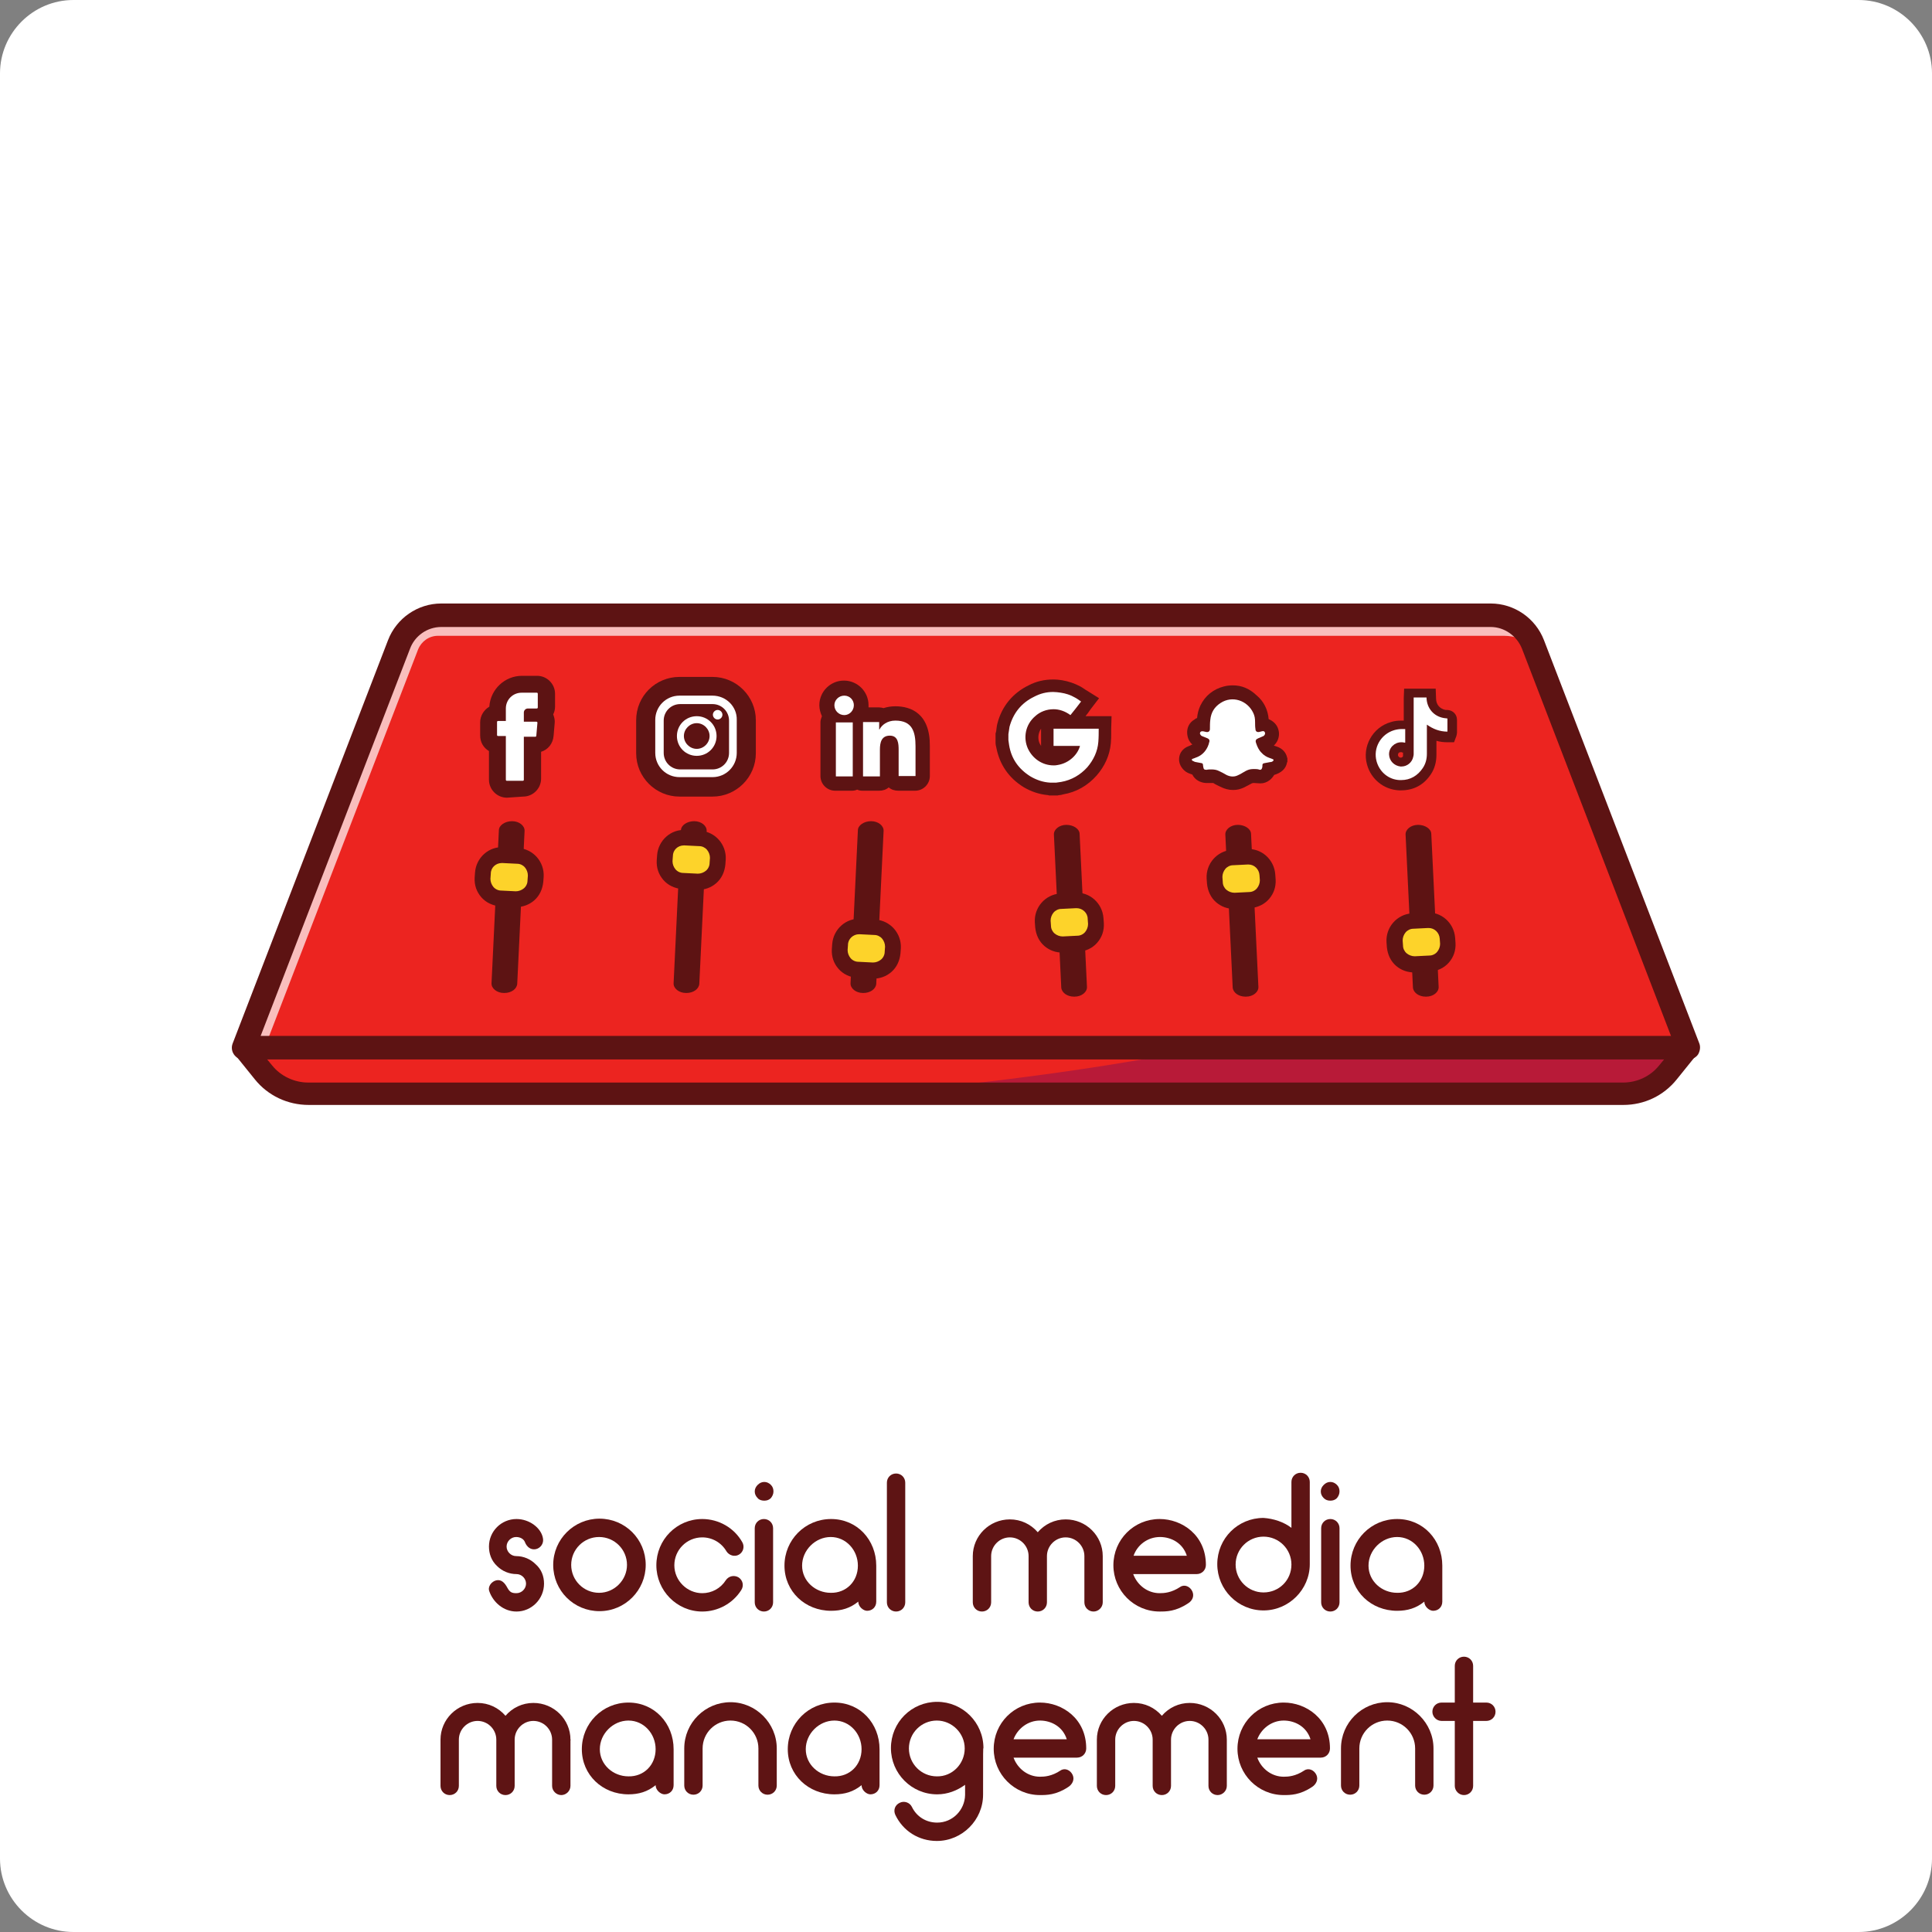 <?xml version="1.0" encoding="utf-8"?>
<!-- Generator: Adobe Illustrator 28.1.0, SVG Export Plug-In . SVG Version: 6.00 Build 0)  -->
<svg version="1.1" id="Layer_2_00000106105673301402474790000015291239718121879723_"
	 xmlns="http://www.w3.org/2000/svg" xmlns:xlink="http://www.w3.org/1999/xlink" x="0px" y="0px" viewBox="0 0 526.3 526.3"
	 style="enable-background:new 0 0 526.3 526.3;" xml:space="preserve">
<rect x="0" y="0" width="526.3" height="526.3" fill="#808080" stroke="none"/>
<style type="text/css">
	.st0{fill:#FFFFFF;}
	.st1{enable-background:new    ;}
	.st2{fill:#5E1414;}
	.st3{fill:#EC2420;stroke:#1D1D1B;stroke-width:1.381;stroke-miterlimit:10;}
	.st4{opacity:0.3;}
	.st5{fill:#3B0372;}
	.st6{fill:#5D1313;}
	.st7{opacity:0.7;}
	.st8{fill:#FDD32A;}
	.st9{fill-rule:evenodd;clip-rule:evenodd;fill:#5D1313;}
	.st10{fill-rule:evenodd;clip-rule:evenodd;fill:#FFFFFF;}
</style>
<g id="Layer_1-2">
	<g>
		<path class="st0" d="M20,0h486.3c11,0,20,9,20,20v486.3c0,11-9,20-20,20H20c-11,0-20-9-20-20V20C0,9,9,0,20,0z"/>
		<g class="st1">
			<path class="st2" d="M148.2,431.4c0,4.2-3.4,7.6-7.5,7.6c-3.6,0-6.4-2.6-7.4-5.5c-0.5-1.3,0.6-2.7,1.9-3c1.4-0.3,2.3,0.7,3,2
				c0.7,1.3,1.3,1.5,2.5,1.5c1.4,0,2.6-1.2,2.6-2.6c0-1.4-1.2-2.6-2.6-2.6c-2,0-3.9-0.8-5.3-2.2c-1.5-1.4-2.2-3.3-2.2-5.3
				c0-4.2,3.4-7.5,7.5-7.5c3.5,0,6.7,2.4,7.2,5.2c0.3,1.4-0.6,2.7-1.9,3c-1.4,0.3-2.5-0.6-3-1.9c-0.3-0.8-1.2-1.4-2.4-1.4
				c-1.4,0-2.6,1.2-2.6,2.6c0,1.4,1.2,2.6,2.6,2.6c2,0,3.9,0.8,5.3,2.2C147.5,427.5,148.2,429.4,148.2,431.4z"/>
			<path class="st2" d="M150.7,426.3c0-7,5.7-12.6,12.6-12.6c7,0,12.6,5.6,12.6,12.6c0,6.9-5.6,12.6-12.6,12.6
				C156.3,438.9,150.7,433.3,150.7,426.3z M155.6,426.3c0,4.2,3.4,7.6,7.6,7.6c4.2,0,7.6-3.5,7.6-7.6c0-4.2-3.4-7.6-7.6-7.6
				C159,418.7,155.6,422.1,155.6,426.3z"/>
			<path class="st2" d="M178.8,426.4c0-7,5.6-12.6,12.5-12.6c4.5,0,8.7,2.4,10.9,6.3c0.7,1.2,0.3,2.7-0.9,3.4
				c-1.2,0.7-2.7,0.2-3.4-0.9c-1.4-2.4-3.9-3.8-6.6-3.8c-4.2,0-7.6,3.4-7.6,7.6c0,4.2,3.5,7.6,7.6,7.6c2.6,0,5-1.3,6.4-3.5
				c0.8-1.2,2.3-1.5,3.5-0.8c1.2,0.8,1.5,2.3,0.7,3.5c-2.3,3.6-6.3,5.8-10.6,5.8C184.4,439,178.8,433.3,178.8,426.4z"/>
			<path class="st2" d="M206.4,408.1c-0.5-0.5-0.8-1.1-0.8-1.8s0.3-1.3,0.8-1.8c0.5-0.5,1.1-0.8,1.8-0.8s1.3,0.3,1.8,0.8
				c0.5,0.5,0.7,1.1,0.7,1.8s-0.3,1.3-0.7,1.8c-0.5,0.5-1.1,0.7-1.8,0.7S206.8,408.6,206.4,408.1z M205.6,436.5v-20.2
				c0-1.4,1.1-2.5,2.5-2.5c1.4,0,2.5,1.1,2.5,2.5v20.2c0,1.4-1.1,2.5-2.5,2.5C206.7,439,205.6,437.9,205.6,436.5z"/>
			<path class="st2" d="M238.7,426.5v9.8c0,1.5-1.1,2.5-2.5,2.5c-1,0-2.4-1.1-2.4-2.5c-2.2,1.8-4.6,2.5-7.4,2.5
				c-7.1,0-12.7-5.3-12.7-12.3s5.6-12.7,12.7-12.7S238.7,419.5,238.7,426.5z M233.7,426.5c0-4.2-3.2-7.8-7.4-7.8
				c-4.2,0-7.8,3.6-7.8,7.8s3.6,7.4,7.8,7.4C230.5,434,233.7,430.8,233.7,426.5z"/>
			<path class="st2" d="M241.6,436.5v-32.6c0-1.4,1.1-2.5,2.5-2.5c1.4,0,2.5,1.1,2.5,2.5v32.6c0,1.4-1.1,2.5-2.5,2.5
				C242.7,439,241.6,437.9,241.6,436.5z"/>
			<path class="st2" d="M300.4,424.1c0,0.1,0,0.1,0,0.2v12.2c0,1.4-1.2,2.5-2.5,2.5c-1.4,0-2.5-1.1-2.5-2.5v-12.2c0-0.1,0-0.2,0-0.2
				c0-0.1,0-0.1,0-0.2c0-2.8-2.3-5.1-5.1-5.1c-2.8,0-5.1,2.3-5.1,5.1v12.6c0,1.4-1.1,2.5-2.5,2.5c-1.4,0-2.5-1.1-2.5-2.5v-12.6
				c0-2.8-2.3-5.1-5.1-5.1c-2.8,0-5.1,2.3-5.1,5.1v12.6c0,1.4-1.1,2.5-2.5,2.5c-1.4,0-2.5-1.1-2.5-2.5v-12.6c0-5.5,4.5-10,10.1-10
				c3,0,5.7,1.3,7.6,3.5c1.9-2.2,4.6-3.5,7.6-3.5c5.6,0,10.1,4.5,10.1,10C300.4,424,300.4,424,300.4,424.1z"/>
			<path class="st2" d="M328.5,426.3c0,1.4-1.1,2.5-2.5,2.5h-17.3c1.1,3,3.9,5.2,7.2,5.2c1.2,0,3.2-0.1,5.6-1.7
				c1.2-0.8,2.7-0.1,3.3,1.2c0.6,1.3,0,2.6-1.2,3.3c-3.3,2.2-5.9,2.2-7.7,2.2c-7,0-12.6-5.7-12.6-12.6c0-7,5.6-12.6,12.6-12.6
				C322,413.8,328.5,418.2,328.5,426.3z M308.8,423.8h14.5c-1.1-3.5-4.3-5.1-7.3-5.1C312.6,418.7,309.8,420.9,308.8,423.8z"/>
			<path class="st2" d="M351.8,416.2v-12.5c0-1.4,1.1-2.5,2.5-2.5c1.4,0,2.5,1.1,2.5,2.5v22.4v0c0,6.9-5.7,12.6-12.6,12.6
				c-7,0-12.6-5.7-12.6-12.6c0-7,5.6-12.6,12.6-12.6C347,413.7,349.7,414.6,351.8,416.2z M351.8,426.2L351.8,426.2
				c0-4.2-3.4-7.6-7.6-7.6s-7.6,3.4-7.6,7.6c0,4.2,3.4,7.6,7.6,7.6S351.8,430.5,351.8,426.2z"/>
			<path class="st2" d="M360.6,408.1c-0.5-0.5-0.8-1.1-0.8-1.8s0.3-1.3,0.8-1.8c0.5-0.5,1.1-0.8,1.8-0.8c0.7,0,1.3,0.3,1.8,0.8
				c0.5,0.5,0.7,1.1,0.7,1.8s-0.3,1.3-0.7,1.8c-0.5,0.5-1.1,0.7-1.8,0.7C361.7,408.8,361.1,408.6,360.6,408.1z M359.9,436.5v-20.2
				c0-1.4,1.1-2.5,2.5-2.5c1.4,0,2.5,1.1,2.5,2.5v20.2c0,1.4-1.1,2.5-2.5,2.5C361,439,359.9,437.9,359.9,436.5z"/>
			<path class="st2" d="M392.9,426.5v9.8c0,1.5-1.1,2.5-2.5,2.5c-1,0-2.4-1.1-2.4-2.5c-2.2,1.8-4.6,2.5-7.4,2.5
				c-7.1,0-12.7-5.3-12.7-12.3s5.6-12.7,12.7-12.7S392.9,419.5,392.9,426.5z M388,426.5c0-4.2-3.2-7.8-7.4-7.8
				c-4.2,0-7.8,3.6-7.8,7.8s3.6,7.4,7.8,7.4C384.8,434,388,430.8,388,426.5z"/>
		</g>
		<g class="st1">
			<path class="st2" d="M155.4,474.1c0,0.1,0,0.1,0,0.2v12.2c0,1.4-1.2,2.5-2.5,2.5s-2.5-1.1-2.5-2.5v-12.2c0-0.1,0-0.2,0-0.2
				c0-0.1,0-0.1,0-0.2c0-2.8-2.3-5.1-5.1-5.1s-5.1,2.3-5.1,5.1v12.6c0,1.4-1.1,2.5-2.5,2.5s-2.5-1.1-2.5-2.5v-12.6
				c0-2.8-2.3-5.1-5.1-5.1s-5.1,2.3-5.1,5.1v12.6c0,1.4-1.1,2.5-2.5,2.5c-1.4,0-2.5-1.1-2.5-2.5v-12.6c0-5.5,4.5-10,10.1-10
				c3,0,5.7,1.3,7.6,3.5c1.9-2.2,4.6-3.5,7.6-3.5c5.6,0,10.1,4.5,10.1,10C155.5,474,155.5,474,155.4,474.1z"/>
			<path class="st2" d="M183.5,476.5v9.8c0,1.5-1.1,2.5-2.5,2.5c-1,0-2.4-1.1-2.4-2.5c-2.2,1.8-4.6,2.5-7.4,2.5
				c-7.1,0-12.7-5.3-12.7-12.3s5.6-12.7,12.7-12.7S183.5,469.5,183.5,476.5z M178.6,476.5c0-4.2-3.2-7.8-7.4-7.8
				c-4.2,0-7.8,3.6-7.8,7.8s3.6,7.4,7.8,7.4C175.4,484,178.6,480.8,178.6,476.5z"/>
			<path class="st2" d="M211.6,476.3v10.1c0,1.4-1.1,2.5-2.5,2.5c-1.4,0-2.5-1.1-2.5-2.5v-10.1c0-4.2-3.4-7.6-7.6-7.6
				c-4.2,0-7.6,3.4-7.6,7.6v10.1c0,1.4-1.1,2.5-2.5,2.5c-1.4,0-2.5-1.1-2.5-2.5v-10.1c0-7,5.7-12.6,12.6-12.6
				S211.6,469.4,211.6,476.3z"/>
			<path class="st2" d="M239.6,476.5v9.8c0,1.5-1.1,2.5-2.5,2.5c-1,0-2.4-1.1-2.4-2.5c-2.2,1.8-4.6,2.5-7.4,2.5
				c-7.1,0-12.7-5.3-12.7-12.3s5.6-12.7,12.7-12.7S239.6,469.5,239.6,476.5z M234.7,476.5c0-4.2-3.2-7.8-7.4-7.8
				c-4.2,0-7.8,3.6-7.8,7.8s3.6,7.4,7.8,7.4C231.5,484,234.7,480.8,234.7,476.5z"/>
			<path class="st2" d="M267.8,488.9c0,6.9-5.7,12.6-12.6,12.6c-4.9,0-9.2-2.7-11.3-7.1c-0.6-1.3-0.1-2.7,1.2-3.3
				c1.2-0.6,2.7-0.1,3.3,1.1c1.3,2.7,3.9,4.3,6.9,4.3c4.2,0,7.5-3.4,7.6-7.5c0,0,0-0.1,0-2.8c-2.2,1.6-4.8,2.6-7.6,2.6
				c-7,0-12.6-5.7-12.6-12.6c0-7,5.6-12.6,12.6-12.6c6.9,0,12.6,5.6,12.6,12.6C267.8,476.3,267.8,476.3,267.8,488.9z M262.8,476.3
				c0-4.2-3.5-7.6-7.6-7.6c-4.2,0-7.6,3.4-7.6,7.6c0,4.2,3.4,7.6,7.6,7.6C259.4,484,262.8,480.5,262.8,476.3z"/>
			<path class="st2" d="M295.9,476.3c0,1.4-1.1,2.5-2.5,2.5h-17.3c1.1,3,3.9,5.2,7.2,5.2c1.2,0,3.2-0.1,5.6-1.7
				c1.2-0.8,2.7-0.1,3.3,1.2c0.6,1.3-0.1,2.6-1.2,3.3c-3.3,2.2-5.9,2.2-7.7,2.2c-7,0-12.6-5.7-12.6-12.6c0-7,5.6-12.6,12.6-12.6
				C289.4,463.8,295.9,468.2,295.9,476.3z M276.1,473.8h14.5c-1.1-3.5-4.3-5.1-7.3-5.1C280,468.7,277.2,470.9,276.1,473.8z"/>
			<path class="st2" d="M334.2,474.1c0,0.1,0,0.1,0,0.2v12.2c0,1.4-1.2,2.5-2.5,2.5c-1.4,0-2.5-1.1-2.5-2.5v-12.2c0-0.1,0-0.2,0-0.2
				c0-0.1,0-0.1,0-0.2c0-2.8-2.3-5.1-5.1-5.1c-2.8,0-5.1,2.3-5.1,5.1v12.6c0,1.4-1.1,2.5-2.5,2.5c-1.4,0-2.5-1.1-2.5-2.5v-12.6
				c0-2.8-2.3-5.1-5.1-5.1c-2.8,0-5.1,2.3-5.1,5.1v12.6c0,1.4-1.1,2.5-2.5,2.5c-1.4,0-2.5-1.1-2.5-2.5v-12.6c0-5.5,4.5-10,10.1-10
				c3,0,5.7,1.3,7.6,3.5c1.9-2.2,4.6-3.5,7.6-3.5c5.6,0,10.1,4.5,10.1,10C334.2,474,334.2,474,334.2,474.1z"/>
			<path class="st2" d="M362.3,476.3c0,1.4-1.1,2.5-2.5,2.5h-17.3c1.1,3,3.9,5.2,7.2,5.2c1.2,0,3.2-0.1,5.6-1.7
				c1.2-0.8,2.7-0.1,3.3,1.2c0.6,1.3-0.1,2.6-1.2,3.3c-3.3,2.2-5.9,2.2-7.7,2.2c-7,0-12.6-5.7-12.6-12.6c0-7,5.6-12.6,12.6-12.6
				C355.8,463.8,362.3,468.2,362.3,476.3z M342.5,473.8H357c-1.1-3.5-4.3-5.1-7.3-5.1C346.4,468.7,343.6,470.9,342.5,473.8z"/>
			<path class="st2" d="M390.5,476.3v10.1c0,1.4-1.1,2.5-2.5,2.5c-1.4,0-2.5-1.1-2.5-2.5v-10.1c0-4.2-3.4-7.6-7.6-7.6
				c-4.2,0-7.6,3.4-7.6,7.6v10.1c0,1.4-1.1,2.5-2.5,2.5c-1.4,0-2.5-1.1-2.5-2.5v-10.1c0-7,5.7-12.6,12.6-12.6
				S390.5,469.4,390.5,476.3z"/>
			<path class="st2" d="M407.4,466.3c0,1.4-1.1,2.5-2.5,2.5h-3.6v17.7c0,1.4-1.1,2.5-2.5,2.5c-1.4,0-2.5-1.2-2.5-2.5v-17.7h-3.6
				c-1.4,0-2.5-1.2-2.5-2.5c0-1.4,1.1-2.5,2.5-2.5h3.6v-10c0-1.4,1.1-2.5,2.5-2.5c1.4,0,2.5,1.1,2.5,2.5v10h3.6
				C406.3,463.8,407.4,464.9,407.4,466.3z"/>
		</g>
		<g>
			<path class="st3" d="M459.9,285.4H66.3l42.3-109.8c1.8-4.8,6.4-7.9,11.5-7.9h285.9c5.1,0,9.7,3.1,11.5,7.9L459.9,285.4
				L459.9,285.4z"/>
			<g>
				<path class="st3" d="M459.9,285.4l-5.4,6.7c-3,3.7-7.5,5.9-12.3,5.9H84.1c-4.8,0-9.3-2.1-12.3-5.9l-5.4-6.7H459.9L459.9,285.4z"
					/>
				<g class="st4">
					<path class="st5" d="M459.9,285.4l-5.4,6.7c-3,3.7-7.5,5.9-12.3,5.9H236.4c31-2.7,62.5-6.7,91.4-12.5H459.9L459.9,285.4z"/>
				</g>
				<path class="st6" d="M442.2,301H84.1c-5.7,0-11.1-2.5-14.7-7l-5.4-6.7c-0.7-0.9-0.9-2.2-0.4-3.2c0.5-1.1,1.6-1.7,2.7-1.7h393.6
					c1.2,0,2.2,0.7,2.7,1.7c0.5,1.1,0.4,2.3-0.4,3.2l-5.4,6.7C453.2,298.5,447.9,301,442.2,301z M72.7,288.5l1.4,1.7
					c2.4,3,6.1,4.7,9.9,4.7h358.1c3.9,0,7.5-1.7,9.9-4.7l1.4-1.7L72.7,288.5L72.7,288.5z"/>
				<g class="st7">
					<path class="st0" d="M113.9,176.9c0.9-2.2,3-3.7,5.4-3.7h290.4c3.1,0,5.9,1.1,8.1,3l-0.2-0.6c-1.8-4.8-6.4-7.9-11.5-7.9H120.2
						c-5.1,0-9.7,3.1-11.5,7.9L66.3,285.4h5.8L113.9,176.9L113.9,176.9z"/>
				</g>
				<path class="st6" d="M459.9,288.6H66.3c-1.1,0-2-0.5-2.6-1.4c-0.6-0.9-0.7-2-0.3-3l42.3-109.8c2.3-6,8.1-10,14.5-10h285.9
					c6.4,0,12.2,4,14.5,10l42.3,109.8c0.4,1,0.2,2.1-0.3,3C462,288.1,461,288.6,459.9,288.6z M71,282.2h384.2l-40.6-105.5
					c-1.4-3.5-4.8-5.9-8.5-5.9H120.2c-3.8,0-7.2,2.4-8.5,5.9L71,282.2z"/>
				<g>
					<path class="st6" d="M137.4,270.5c1.9,0,3.4-1.1,3.5-2.5l2-41.6c0.1-1.4-1.4-2.7-3.4-2.7c-1.9,0-3.6,1.1-3.6,2.5l-2,41.6
						c-0.1,1.4,1.4,2.7,3.4,2.7C137.4,270.5,137.4,270.5,137.4,270.5L137.4,270.5z"/>
					<path class="st8" d="M140,244.7l-3.8-0.2c-2.7-0.2-4.8-2.5-4.6-5.2l0.1-1.3c0.2-2.7,2.5-4.8,5.2-4.6l3.8,0.2
						c2.7,0.2,4.8,2.5,4.6,5.2l-0.1,1.3C145,242.8,142.7,244.8,140,244.7"/>
					<path class="st6" d="M140.6,247.1c1.8,0,3.5-0.6,4.9-1.8c1.5-1.3,2.3-3.1,2.5-5.1l0.1-1.4c0.2-4-2.8-7.5-6.9-7.8l-4-0.2
						c-4-0.3-7.5,2.8-7.8,6.9l-0.1,1.4c-0.1,2,0.5,3.8,1.8,5.3c1.3,1.5,3.1,2.3,5.1,2.5l4,0.2C140.3,247.1,140.5,247.1,140.6,247.1
						L140.6,247.1z M136.7,235.1c0.1,0,0.1,0,0.2,0l4,0.2c0.8,0,1.6,0.4,2.1,1c0.5,0.6,0.8,1.4,0.8,2.2l-0.1,1.4
						c0,0.8-0.4,1.6-1,2.1c-0.6,0.5-1.4,0.8-2.2,0.8h0l-4-0.2c-0.8,0-1.6-0.4-2.1-1c-0.5-0.6-0.8-1.4-0.8-2.2l0.1-1.4
						C133.7,236.3,135.1,235.1,136.7,235.1L136.7,235.1z"/>
				</g>
				<g>
					<path class="st6" d="M187,270.5c1.9,0,3.4-1.1,3.5-2.5l2-41.6c0.1-1.4-1.4-2.7-3.4-2.7c-1.9,0-3.6,1.1-3.6,2.5l-2,41.6
						c-0.1,1.4,1.4,2.7,3.4,2.7C186.9,270.5,186.9,270.5,187,270.5L187,270.5z"/>
					<path class="st8" d="M189.5,239.9l-3.8-0.2c-2.7-0.2-4.8-2.5-4.6-5.2l0.1-1.3c0.2-2.7,2.5-4.8,5.2-4.6l3.8,0.2
						c2.7,0.2,4.8,2.5,4.6,5.2l-0.1,1.3C194.6,238,192.3,240.1,189.5,239.9"/>
					<path class="st6" d="M190.2,242.4c1.8,0,3.5-0.6,4.9-1.8c1.5-1.3,2.3-3.1,2.5-5.1l0.1-1.4c0.2-4-2.8-7.5-6.9-7.8l-4-0.2
						c-4-0.3-7.5,2.8-7.8,6.9l-0.1,1.4c-0.1,2,0.5,3.8,1.8,5.3c1.3,1.5,3.1,2.3,5.1,2.5l4,0.2C189.9,242.4,190,242.4,190.2,242.4
						L190.2,242.4z M186.3,230.3c0.1,0,0.1,0,0.2,0l4,0.2c0.8,0,1.6,0.4,2.1,1c0.5,0.6,0.8,1.4,0.8,2.2l-0.1,1.4
						c0,0.8-0.4,1.6-1,2.1c-0.6,0.5-1.4,0.8-2.2,0.8h0l-4-0.2c-0.8,0-1.6-0.4-2.1-1c-0.5-0.6-0.8-1.4-0.8-2.2l0.1-1.4
						C183.3,231.6,184.6,230.3,186.3,230.3L186.3,230.3z"/>
				</g>
				<g>
					<path class="st6" d="M235.2,270.5c1.9,0,3.4-1.1,3.5-2.5l2-41.6c0.1-1.4-1.4-2.7-3.4-2.7c-1.9,0-3.6,1.1-3.6,2.5l-2,41.6
						c-0.1,1.4,1.4,2.7,3.4,2.7C235.1,270.5,235.2,270.5,235.2,270.5L235.2,270.5z"/>
					<path class="st8" d="M237.3,264.1l-3.8-0.2c-2.7-0.2-4.8-2.5-4.6-5.2l0.1-1.3c0.2-2.7,2.5-4.8,5.2-4.6l3.8,0.2
						c2.7,0.2,4.8,2.5,4.6,5.2l-0.1,1.3C242.3,262.2,240,264.3,237.3,264.1"/>
					<path class="st6" d="M237.9,266.6c1.8,0,3.5-0.6,4.9-1.8c1.5-1.3,2.3-3.1,2.5-5.1l0.1-1.4c0.2-4-2.8-7.5-6.9-7.8l-4-0.2
						c-4-0.3-7.5,2.8-7.8,6.9l-0.1,1.4c-0.1,2,0.5,3.8,1.8,5.3c1.3,1.5,3.1,2.3,5.1,2.5l4,0.2C237.6,266.6,237.7,266.6,237.9,266.6
						L237.9,266.6z M234,254.5c0.1,0,0.1,0,0.2,0l4,0.2c0.8,0,1.6,0.4,2.1,1c0.5,0.6,0.8,1.4,0.8,2.2l-0.1,1.4c0,0.8-0.4,1.6-1,2.1
						c-0.6,0.5-1.4,0.8-2.2,0.8h0l-4-0.2c-0.8,0-1.6-0.4-2.1-1c-0.5-0.6-0.8-1.4-0.8-2.2l0.1-1.4C231,255.8,232.4,254.5,234,254.5
						L234,254.5z"/>
				</g>
				<g>
					<path class="st6" d="M388.4,271.5c-1.9,0-3.4-1.1-3.5-2.5l-2-41.6c-0.1-1.4,1.4-2.7,3.4-2.7c1.9,0,3.6,1.1,3.6,2.5l2,41.6
						c0.1,1.4-1.4,2.7-3.4,2.7C388.5,271.5,388.5,271.5,388.4,271.5L388.4,271.5z"/>
					<path class="st8" d="M385.9,262.4l3.8-0.2c2.7-0.2,4.8-2.5,4.6-5.2l-0.1-1.3c-0.2-2.7-2.5-4.8-5.2-4.6l-3.8,0.2
						c-2.7,0.2-4.8,2.5-4.6,5.2l0.1,1.3C380.8,260.5,383.2,262.6,385.9,262.4"/>
					<path class="st6" d="M385.2,264.9c-1.8,0-3.5-0.6-4.9-1.8c-1.5-1.3-2.3-3.1-2.5-5.1l-0.1-1.4c-0.2-4,2.8-7.5,6.9-7.8l4-0.2
						c4-0.3,7.5,2.8,7.8,6.9l0.1,1.4c0.1,2-0.5,3.8-1.8,5.3c-1.3,1.5-3.1,2.3-5.1,2.5l-4,0.2C385.5,264.9,385.4,264.9,385.2,264.9
						L385.2,264.9z M389.2,252.8c-0.1,0-0.1,0-0.2,0l-4,0.2c-0.8,0-1.6,0.4-2.1,1c-0.5,0.6-0.8,1.4-0.8,2.2l0.1,1.4
						c0,0.8,0.4,1.6,1,2.1c0.6,0.5,1.4,0.8,2.2,0.8h0l4-0.2c0.8,0,1.6-0.4,2.1-1c0.5-0.6,0.8-1.4,0.8-2.2l-0.1-1.4
						C392.1,254.1,390.8,252.8,389.2,252.8L389.2,252.8z"/>
				</g>
				<g>
					<path class="st6" d="M339.3,271.5c-1.9,0-3.4-1.1-3.5-2.5l-2-41.6c-0.1-1.4,1.4-2.7,3.4-2.7c1.9,0,3.6,1.1,3.6,2.5l2,41.6
						c0.1,1.4-1.4,2.7-3.4,2.7C339.4,271.5,339.4,271.5,339.3,271.5L339.3,271.5z"/>
					<path class="st8" d="M336.8,245.1l3.8-0.2c2.7-0.2,4.8-2.5,4.6-5.2l-0.1-1.3c-0.2-2.7-2.5-4.8-5.2-4.6l-3.8,0.2
						c-2.7,0.2-4.8,2.5-4.6,5.2l0.1,1.3C331.7,243.2,334.1,245.3,336.8,245.1"/>
					<path class="st6" d="M336.2,247.6c-1.8,0-3.5-0.6-4.9-1.8c-1.5-1.3-2.3-3.1-2.5-5.1l-0.1-1.4c-0.2-4,2.8-7.5,6.9-7.8l4-0.2
						c4-0.3,7.5,2.8,7.8,6.9l0.1,1.4c0.1,2-0.5,3.8-1.8,5.3c-1.3,1.5-3.1,2.3-5.1,2.5l-4,0.2C336.5,247.6,336.3,247.6,336.2,247.6
						L336.2,247.6z M340.1,235.5c-0.1,0-0.1,0-0.2,0l-4,0.2c-0.8,0-1.6,0.4-2.1,1c-0.5,0.6-0.8,1.4-0.8,2.2l0.1,1.4
						c0,0.8,0.4,1.6,1,2.1c0.6,0.5,1.4,0.8,2.2,0.8h0l4-0.2c0.8,0,1.6-0.4,2.1-1c0.5-0.6,0.8-1.4,0.8-2.2l-0.1-1.4
						C343,236.8,341.7,235.5,340.1,235.5L340.1,235.5z"/>
				</g>
				<g>
					<path class="st6" d="M292.6,271.5c-1.9,0-3.4-1.1-3.5-2.5l-2-41.6c-0.1-1.4,1.4-2.7,3.4-2.7c1.9,0,3.6,1.1,3.6,2.5l2,41.6
						c0.1,1.4-1.4,2.7-3.4,2.7C292.7,271.5,292.6,271.5,292.6,271.5L292.6,271.5z"/>
					<path class="st8" d="M290,257l3.8-0.2c2.7-0.2,4.8-2.5,4.6-5.2l-0.1-1.3c-0.2-2.7-2.5-4.8-5.2-4.6l-3.8,0.2
						c-2.7,0.2-4.8,2.5-4.6,5.2l0.1,1.3C285,255.1,287.3,257.2,290,257"/>
					<path class="st6" d="M289.4,259.5c-1.8,0-3.5-0.6-4.9-1.8c-1.5-1.3-2.3-3.1-2.5-5.1l-0.1-1.4c-0.2-4,2.8-7.5,6.9-7.8l4-0.2
						c4-0.3,7.5,2.8,7.8,6.9l0.1,1.4c0.1,2-0.5,3.8-1.8,5.3c-1.3,1.5-3.1,2.3-5.1,2.5l-4,0.2C289.7,259.5,289.5,259.5,289.4,259.5
						L289.4,259.5z M293.3,247.4c-0.1,0-0.1,0-0.2,0l-4,0.2c-0.8,0-1.6,0.4-2.1,1c-0.5,0.6-0.8,1.4-0.8,2.2l0.1,1.4
						c0,0.8,0.4,1.6,1,2.1c0.6,0.5,1.4,0.8,2.2,0.8h0l4-0.2c0.8,0,1.6-0.4,2.1-1c0.5-0.6,0.8-1.4,0.8-2.2l-0.1-1.4
						C296.3,248.7,294.9,247.4,293.3,247.4L293.3,247.4z"/>
				</g>
				<g>
					<path class="st6" d="M243.9,192.4c-1.2,0-2.3,0.2-3.2,0.5c-0.4-0.1-0.8-0.2-1.2-0.2h-2.9c0-0.2,0-0.4,0-0.6
						c0-3.7-3-6.7-6.7-6.7c-3.7,0-6.7,3-6.7,6.7c0,1.1,0.3,2.1,0.7,3c-0.2,0.5-0.4,1.1-0.4,1.6v14.7c0,2.2,1.8,4,4,4h4.6
						c0.5,0,1-0.1,1.4-0.3c0.4,0.2,0.9,0.3,1.4,0.3h4.6c1,0,1.9-0.3,2.6-0.9c0.7,0.6,1.6,0.9,2.6,0.9h4.6c2.2,0,4-1.8,4-4v-8.1
						C253.4,194.4,248.2,192.4,243.9,192.4L243.9,192.4z"/>
					<path class="st0" d="M227.7,196.8h4.6v14.7h-4.6V196.8z M230,189.5c1.5,0,2.6,1.2,2.6,2.6c0,1.5-1.2,2.7-2.6,2.7
						c-1.5,0-2.7-1.2-2.7-2.7C227.3,190.7,228.5,189.5,230,189.5 M235.1,211.5h4.6v-7.3c0-1.9,0.4-3.8,2.7-3.8
						c2.3,0,2.4,2.2,2.4,3.9v7.1h4.6v-8.1c0-4-0.9-7-5.5-7c-2.2,0-3.7,1.2-4.3,2.4h-0.1v-2h-4.4L235.1,211.5L235.1,211.5z"/>
				</g>
				<g>
					<path class="st6" d="M185.1,184.4h9c6.5,0,11.8,5.3,11.8,11.8v9c0,6.5-5.3,11.8-11.8,11.8h-9c-6.5,0-11.8-5.3-11.8-11.8v-9
						C173.3,189.6,178.6,184.4,185.1,184.4z"/>
					<path class="st0" d="M189.8,195.1c-3,0-5.4,2.4-5.4,5.4c0,3,2.4,5.4,5.4,5.4c3,0,5.4-2.4,5.4-5.4
						C195.2,197.5,192.8,195.1,189.8,195.1z M189.8,204c-1.9,0-3.5-1.6-3.5-3.5c0-1.9,1.6-3.5,3.5-3.5c1.9,0,3.5,1.6,3.5,3.5
						C193.3,202.4,191.7,204,189.8,204z"/>
					<path class="st0" d="M194.1,189.5h-9c-3.7,0-6.6,3-6.6,6.6v9c0,3.7,3,6.6,6.6,6.6h9c3.7,0,6.6-3,6.6-6.6v-9
						C200.8,192.5,197.8,189.5,194.1,189.5z M198.6,205.1c0,2.5-2,4.5-4.5,4.5h-8.8c-2.5,0-4.5-2-4.5-4.5v-8.8c0-2.5,2-4.5,4.5-4.5
						h8.8c2.5,0,4.5,2,4.5,4.5V205.1z"/>
					<path class="st0" d="M195.5,193.4c-0.7,0-1.3,0.6-1.3,1.3c0,0.7,0.6,1.3,1.3,1.3c0.7,0,1.3-0.6,1.3-1.3
						C196.8,194,196.2,193.4,195.5,193.4z"/>
				</g>
				<g>
					<path class="st9" d="M138.1,217.3c-2.7,0-4.9-2.2-4.9-4.9v-7.8c-1.5-0.9-2.4-2.4-2.4-4.3v-3.5c0-1.8,1-3.4,2.5-4.3
						c0.3-4.7,4.2-8.4,8.9-8.4h4.1c2.7,0,4.9,2.2,4.9,4.9v3.5c0,0.8-0.2,1.5-0.5,2.1c0.3,0.8,0.5,1.6,0.4,2.4l-0.3,3.5
						c-0.2,2.1-1.5,3.7-3.4,4.3v7.3c0,2.7-2.2,4.9-4.9,4.9L138.1,217.3L138.1,217.3z"/>
					<path class="st10" d="M137.8,200.8v11.6c0,0.2,0.1,0.3,0.3,0.3h4.3c0.2,0,0.3-0.1,0.3-0.3v-11.7h3.1c0.2,0,0.3-0.1,0.3-0.3
						l0.3-3.5c0-0.2-0.1-0.3-0.3-0.3h-3.4v-2.5c0-0.6,0.5-1.1,1.1-1.1h2.4c0.2,0,0.3-0.1,0.3-0.3V189c0-0.2-0.1-0.3-0.3-0.3h-4.1
						c-2.4,0-4.3,1.9-4.3,4.3v3.4h-2.1c-0.2,0-0.3,0.1-0.3,0.3v3.5c0,0.2,0.1,0.3,0.3,0.3h2.1V200.8L137.8,200.8z"/>
				</g>
				<g>
					<g>
						<path class="st6" d="M335.7,213.9c-1,0-2-0.3-3-0.8c-0.6-0.3-1.2-0.7-1.8-1c-0.2-0.1-0.4-0.2-0.8-0.2l-0.6,0c-0.3,0-0.7,0-1,0
							l-0.1,0c-1.4,0-2.5-0.8-2.9-2.1c-0.7-0.1-1.3-0.3-2-0.8c-0.9-0.6-1.4-1.5-1.3-2.6c0.1-1.1,0.7-1.9,1.8-2.3
							c0.2-0.1,0.4-0.2,0.6-0.2c0.3-0.1,0.6-0.2,0.9-0.4c0.4-0.2,0.8-0.6,1.1-1c-0.1-0.1-0.3-0.1-0.4-0.2c-1-0.5-1.6-1.5-1.7-2.7
							c-0.1-1.2,0.5-2.2,1.5-2.8c0.4-0.2,0.8-0.4,1.3-0.4v-0.1c0-1.4,0.3-2.6,0.9-3.8c1.2-2.4,3.1-4,5.7-4.6
							c0.7-0.2,1.4-0.3,2.1-0.3c2,0,3.9,0.7,5.5,2.2c1.9,1.7,2.8,3.8,2.9,6.4c0,0,0,0.1,0,0.1c0.1,0,0.3,0,0.4,0.1
							c1.1,0.2,1.9,1,2.2,2c0.3,1.1,0.1,2.2-0.7,3.1c-0.3,0.4-0.8,0.7-1.3,0.9c0.3,0.6,0.8,0.9,1.4,1.2c0.2,0.1,0.5,0.2,0.7,0.3
							c1.2,0.4,1.9,1.1,2.2,2.2l0,0.1v0.7l0,0.1c-0.4,1.9-2.1,2.4-2.8,2.6c-0.2,0-0.3,0.1-0.5,0.1c-0.2,0.6-0.5,1.1-1,1.5
							c-0.5,0.4-1.1,0.6-1.8,0.6h0c-0.6,0-1.1,0-1.7-0.1c0,0-0.1,0-0.1,0c-0.4,0-0.7,0.1-1.1,0.3c-0.7,0.4-1.4,0.8-2.2,1.1
							C337.3,213.7,336.5,213.9,335.7,213.9z M330.2,208.3c0.9,0,1.6,0.2,2.3,0.5l0.6,0.3c0.5,0.3,1,0.5,1.5,0.8
							c0.4,0.2,0.8,0.3,1.2,0.3c0.3,0,0.6-0.1,0.9-0.2c0.7-0.3,1.3-0.7,2-1c0.9-0.5,1.7-0.7,2.6-0.7c0.2,0,0.4,0,0.6,0
							c0,0,0.7,0,0.8,0c0-0.1,0-0.1,0-0.2c0.1-0.9,0.5-1.3,1.3-1.6c-0.5-0.3-0.9-0.7-1.3-1.1c-0.7-0.8-1.2-1.8-1.6-3
							c-0.3-1.1-0.1-1.9,0.7-2.4c-0.5-0.3-0.9-0.9-0.9-1.7c0-0.7,0-1.3-0.1-1.9c0-0.8-0.1-1.5-0.4-2c-0.8-1.8-2.6-3-4.5-3
							c-0.9,0-1.8,0.3-2.6,0.8c-1.4,0.9-2.1,2.1-2.2,3.8c0,0.5-0.1,1.1-0.1,1.6c0,0.3,0,0.6,0,0.8c0,0.7-0.4,1.3-0.9,1.7
							c0.7,0.5,1,1.4,0.7,2.3c-0.1,0.4-0.3,0.9-0.5,1.3c-0.6,1.3-1.4,2.3-2.5,2.9l0,0c0.7,0.1,1.2,0.7,1.3,1.4c0,0,0,0.3,0,0.4
							l0.3,0c0.2,0,0.5,0,0.7,0C330,208.3,330.1,208.3,330.2,208.3z"/>
						<path class="st6" d="M335.8,188.9c1.8,0,3.4,0.6,4.8,1.9c1.7,1.5,2.5,3.3,2.5,5.5c0,0.4,0,0.9,0,1.3c0.3,0,0.6,0,0.8,0
							c0.2,0,0.3,0,0.4,0c1.4,0.3,2,2.1,1,3.2c-0.3,0.3-0.6,0.5-1,0.6c-0.3,0.1-0.7,0.3-1,0.4c0.4,1.3,1.1,2.3,2.5,2.9
							c0.3,0.1,0.6,0.2,0.8,0.3c0.7,0.2,1.2,0.6,1.4,1.4v0.4c-0.2,1.1-1,1.5-2,1.7c-0.3,0.1-0.5,0.1-0.8,0.2c-0.2,0-0.3,0.1-0.3,0.3
							c-0.1,0.5-0.3,0.9-0.7,1.3c-0.3,0.2-0.7,0.4-1.1,0.4h-0.1c-0.5,0-1,0-1.5,0c-0.1,0-0.2,0-0.2,0c-0.6,0-1.1,0.2-1.6,0.5
							c-0.7,0.4-1.3,0.8-2,1.1c-0.6,0.3-1.3,0.4-1.9,0.4c-0.8,0-1.7-0.2-2.5-0.6c-0.6-0.3-1.2-0.6-1.8-1c-0.4-0.3-0.9-0.3-1.3-0.3
							c-0.1,0-0.1,0-0.2,0c-0.5,0-0.9,0.1-1.4,0.1c0,0-0.1,0-0.1,0c-1.1,0-1.7-0.6-1.9-1.6c0-0.2-0.1-0.3-0.4-0.4
							c-0.7-0.1-1.4-0.3-2-0.7c-0.5-0.4-0.9-0.9-0.8-1.5c0-0.7,0.4-1.1,1.1-1.3c0.5-0.2,1.1-0.4,1.6-0.6c1.1-0.6,1.7-1.5,2-2.7
							c-0.5-0.2-1-0.4-1.4-0.6c-0.7-0.4-1.1-1-1.1-1.7c0-0.8,0.3-1.4,0.9-1.8c0.3-0.2,0.6-0.3,0.9-0.3c0.2,0,0.3,0,0.5,0.1
							c0.1,0,0.2,0,0.4,0.1c0-0.5,0-0.9,0-1.3c0-1.1,0.2-2.2,0.7-3.3c1-2.1,2.7-3.4,4.9-4C334.6,189,335.2,188.9,335.8,188.9
							 M328.8,199.2c-0.1,0-0.2,0-0.3,0c-0.3-0.1-0.6-0.1-0.9-0.2c-0.1,0-0.1,0-0.2,0c-0.2,0-0.3,0.1-0.4,0.2
							c-0.2,0.2-0.2,0.5,0,0.7c0.1,0.2,0.3,0.3,0.4,0.4c0.5,0.2,1,0.4,1.5,0.6c0.5,0.2,0.7,0.6,0.5,1.1c-0.1,0.4-0.3,0.8-0.4,1.2
							c-0.6,1.5-1.7,2.5-3.3,3c-0.3,0.1-0.6,0.2-0.8,0.3c-0.2,0.1-0.3,0.3-0.1,0.5c0.1,0.1,0.2,0.2,0.4,0.2c0.2,0.1,0.4,0.2,0.6,0.2
							c0.5,0.1,1,0.2,1.6,0.3c0.2,0,0.3,0.2,0.3,0.4c0,0.2,0,0.4,0.1,0.7c0.1,0.6,0.3,0.7,0.8,0.7c0,0,0.1,0,0.1,0
							c0.4,0,0.9-0.1,1.3-0.1c0.1,0,0.2,0,0.2,0c0.6,0,1.2,0.1,1.7,0.4c0.7,0.4,1.4,0.8,2.1,1.1c0.6,0.3,1.1,0.4,1.7,0.4
							c0.5,0,0.9-0.1,1.4-0.3c0.7-0.3,1.4-0.7,2-1.1c0.6-0.4,1.3-0.6,2-0.6h0c0.2,0,0.5,0,0.7,0v0c0.3,0,0.7,0,1,0h0
							c0.4,0,0.6-0.1,0.6-0.5c0.1-0.2,0.1-0.5,0.1-0.7c0-0.4,0.1-0.5,0.5-0.6c0.5-0.1,1.1-0.2,1.6-0.3c0.3-0.1,0.5-0.2,0.8-0.3
							c0.3-0.2,0.2-0.4-0.1-0.5c-0.3-0.1-0.6-0.2-0.8-0.3c-0.9-0.3-1.6-0.8-2.3-1.5c-0.7-0.7-1.1-1.6-1.4-2.5
							c-0.2-0.7-0.1-1.1,0.6-1.4c0.5-0.2,0.9-0.4,1.4-0.6c0.4-0.2,0.5-0.6,0.4-0.9c-0.1-0.3-0.3-0.4-0.6-0.4c-0.1,0-0.2,0-0.3,0
							c-0.3,0.1-0.5,0.1-0.8,0.2c-0.1,0-0.2,0-0.3,0c-0.4,0-0.7-0.3-0.8-0.8c0-0.6,0-1.3-0.1-1.9c0-0.9-0.2-1.7-0.5-2.5
							c-1-2.3-3.3-3.7-5.6-3.7c-1.1,0-2.2,0.3-3.3,1c-1.7,1.1-2.6,2.6-2.8,4.6c-0.1,0.8-0.1,1.7-0.1,2.5
							C329.6,198.9,329.3,199.2,328.8,199.2 M335.8,186.7c-0.8,0-1.6,0.1-2.4,0.3c-2.8,0.7-5.1,2.5-6.4,5.2
							c-0.5,1.1-0.8,2.2-0.9,3.4c-0.3,0.1-0.5,0.2-0.7,0.4c-1.4,0.8-2.1,2.2-2,3.8c0.1,1.2,0.5,2.2,1.4,3c-0.1,0.1-0.3,0.1-0.4,0.2
							c-0.2,0.1-0.4,0.2-0.7,0.3c-1.5,0.6-2.4,1.8-2.5,3.3c-0.1,1.4,0.6,2.7,1.8,3.6c0.6,0.4,1.2,0.6,1.8,0.8
							c0.7,1.4,2.1,2.2,3.7,2.3l0.2,0c0.4,0,0.7,0,1.1,0c0.1,0,0.3,0,0.4,0l0.1,0c0.1,0,0.2,0,0.2,0c0.6,0.4,1.3,0.7,1.9,1
							c1.2,0.6,2.3,0.9,3.5,0.9c1,0,1.9-0.2,2.8-0.6c0.8-0.4,1.6-0.8,2.3-1.2c0.2-0.1,0.4-0.1,0.5-0.1l0.1,0c0.5,0,1.1,0.1,1.7,0.1
							l0.1,0c0.9,0,1.7-0.3,2.5-0.9c0.5-0.4,0.9-0.9,1.2-1.4c2-0.6,3.2-1.7,3.5-3.4l0.1-0.2v-0.9l-0.1-0.3c-0.2-1-1-2.4-3-3
							c-0.2-0.1-0.4-0.1-0.6-0.2c0.1-0.1,0.2-0.2,0.3-0.3c1-1.1,1.4-2.7,0.9-4.2c-0.4-1.3-1.4-2.2-2.6-2.7c-0.2-2.5-1.3-4.8-3.2-6.4
							C340.3,187.5,338.2,186.7,335.8,186.7L335.8,186.7z M331.4,200.1c0.3-0.5,0.5-1,0.5-1.7c0-0.3,0-0.6,0-0.9c0-0.5,0-1,0.1-1.5
							c0.1-1.3,0.7-2.2,1.7-2.9c0.6-0.4,1.3-0.6,2-0.6c1.5,0,2.9,0.9,3.5,2.4c0.2,0.4,0.3,1,0.3,1.6c0,0.7,0,1.3,0.1,2
							c0,0.6,0.2,1.2,0.5,1.6c-0.5,0.8-0.5,1.7-0.2,2.7c0.4,1.4,1,2.5,1.8,3.4c0.1,0.1,0.2,0.2,0.3,0.3c-0.1,0.2-0.2,0.4-0.3,0.6
							c-0.1,0-0.3,0-0.4,0h0c-1.1,0-2.2,0.3-3.2,0.9c-0.6,0.3-1.2,0.7-1.9,1c-0.2,0.1-0.3,0.1-0.4,0.1c-0.2,0-0.4-0.1-0.7-0.2
							c-0.5-0.2-0.9-0.5-1.4-0.8l-0.6-0.3c-0.8-0.5-1.8-0.7-2.8-0.7c-0.1,0-0.2,0-0.3,0c0,0-0.1,0-0.1,0c-0.1-0.2-0.2-0.4-0.3-0.6
							c0.7-0.7,1.2-1.5,1.6-2.4c0.2-0.5,0.4-0.9,0.5-1.4C331.9,201.8,331.8,200.9,331.4,200.1L331.4,200.1z"/>
					</g>
					<path class="st0" d="M342,209.5c-0.2,0-0.5,0-0.7,0c-0.7,0-1.4,0.2-2.1,0.6c-0.7,0.4-1.3,0.8-2,1.1c-1,0.5-2.1,0.4-3.1-0.1
						c-0.7-0.4-1.4-0.8-2.1-1.1c-0.6-0.3-1.3-0.4-2-0.4c-0.4,0-0.9,0-1.3,0.1c-0.6,0-0.8-0.1-0.9-0.7c0-0.2-0.1-0.4-0.1-0.7
						c0-0.2-0.1-0.3-0.3-0.4c-0.5-0.1-1-0.2-1.6-0.3c-0.2,0-0.4-0.1-0.6-0.2c-0.1-0.1-0.3-0.1-0.4-0.2c-0.2-0.2-0.2-0.4,0.1-0.5
						c0.3-0.1,0.6-0.2,0.8-0.3c1.5-0.5,2.6-1.5,3.3-3c0.2-0.4,0.3-0.8,0.4-1.2c0.2-0.5,0-0.9-0.5-1.1c-0.5-0.2-1-0.4-1.5-0.6
						c-0.2-0.1-0.3-0.2-0.4-0.4c-0.2-0.2-0.1-0.5,0-0.7c0.2-0.2,0.4-0.2,0.7-0.2c0.3,0.1,0.6,0.1,0.9,0.2c0.6,0.1,1-0.2,1-0.8
						c0-0.8,0-1.7,0.1-2.5c0.2-2,1.1-3.5,2.8-4.6c3.2-2.1,7.3-0.7,8.9,2.7c0.4,0.8,0.5,1.6,0.5,2.5c0,0.6,0,1.3,0.1,1.9
						c0,0.6,0.4,0.9,1,0.8c0.3-0.1,0.5-0.1,0.8-0.2c0.4-0.1,0.7,0,0.8,0.4c0.1,0.3-0.1,0.7-0.4,0.9c-0.5,0.2-0.9,0.4-1.4,0.6
						c-0.7,0.3-0.9,0.6-0.6,1.4c0.3,0.9,0.7,1.8,1.4,2.5c0.6,0.7,1.4,1.2,2.3,1.5c0.3,0.1,0.6,0.2,0.8,0.3c0.3,0.1,0.3,0.3,0.1,0.5
						c-0.2,0.2-0.5,0.3-0.8,0.3c-0.5,0.1-1,0.2-1.6,0.3c-0.4,0.1-0.5,0.2-0.5,0.6c0,0.2,0,0.5-0.1,0.7c-0.1,0.4-0.3,0.5-0.6,0.5
						C342.6,209.5,342.3,209.5,342,209.5C342,209.5,342,209.5,342,209.5L342,209.5z"/>
				</g>
				<g>
					<path class="st0" d="M381.6,213.8c-0.2,0-0.3,0-0.5,0c-3.5-0.2-6.6-2.6-7.5-6c-1.2-4.3,1.3-8.8,5.6-10.1
						c0.8-0.2,1.6-0.3,2.4-0.3c0.3,0,0.6,0,0.9,0c0.1,0,0.2,0,0.3,0l0.8,0.2l0-7.2c0-0.1,0-0.2,0-0.3l0.1-1.2l1.2-0.1h4.9l0,1.3
						c0.1,2.2,1.5,3.9,3.7,4.3c0.2,0,0.3,0,0.5,0l0.2,0c0.8,0.1,1.4,0.6,1.4,1.4l0,3.7l-0.1,0.3l-0.3,0.8l-0.9,0
						c-1.5,0-3-0.3-4.3-0.9l0,0.3c0,1.8,0,3.6,0,5.3c0,1.8-0.4,3.3-1.3,4.6C387,212.5,384.5,213.8,381.6,213.8z M381.6,203.6
						c-0.6,0-1.1,0.2-1.5,0.6c-0.4,0.4-0.6,0.9-0.6,1.5c0,1,0.8,1.8,1.9,1.9c0,0,0.1,0,0.1,0c0.9,0,1.8-0.7,1.9-1.6
						c0-0.2,0-0.4,0-0.6l0-1.5l-1.2-0.2c-0.1,0-0.2,0-0.3-0.1C382,203.6,381.8,203.6,381.6,203.6z"/>
					<path class="st6" d="M388.6,190.1c0.1,2.8,1.9,5,4.7,5.5c0.3,0,0.5,0.1,0.8,0.1c0.1,0,0.2,0,0.2,0.1c0,1.1,0,2.3,0,3.4
						c0,0,0,0,0,0.1c-2.1,0-3.9-0.7-5.6-1.9c0,0.1,0,0.2,0,0.3c0,2.5,0,5.1,0,7.6c0,1.4-0.3,2.7-1.1,3.9c-1.4,2.1-3.4,3.3-5.9,3.3
						c-0.1,0-0.3,0-0.4,0c-3-0.1-5.5-2.2-6.3-5.1c-1-3.6,1.1-7.4,4.8-8.5c0.7-0.2,1.4-0.3,2-0.3c0.3,0,0.5,0,0.8,0
						c0.1,0,0.2,0,0.2,0v3.7c-0.1,0-0.1,0-0.2,0c-0.3-0.1-0.6-0.1-0.9-0.1c-1.8,0-3.4,1.5-3.3,3.4c0.1,1.7,1.4,3,3.1,3.2
						c0.1,0,0.2,0,0.3,0c1.5,0,2.9-1.1,3.2-2.7c0.1-0.3,0.1-0.6,0.1-0.8c0-5,0-10,0-15c0-0.1,0-0.2,0-0.3H388.6 M391.1,187.6h-8.6
						l-0.1,2.5l0,0.1c0,0.1,0,0.3,0,0.4l0,3.9c0,0.6,0,1.2,0,1.8c-0.2,0-0.5,0-0.7,0c-0.9,0-1.9,0.1-2.8,0.4
						c-5,1.4-7.9,6.7-6.5,11.6c1.1,4,4.6,6.8,8.7,7c0.2,0,0.4,0,0.6,0c3.4,0,6.2-1.5,8.1-4.4c1-1.5,1.5-3.3,1.5-5.3
						c0-1.3,0-2.5,0-3.8c1,0.3,2,0.4,3,0.4l1.8,0l0.6-1.6c0.1-0.3,0.2-0.7,0.2-1l0-1.3l0-2.2c0-1.5-1.1-2.6-2.6-2.7l-0.2,0
						c-0.1,0-0.3,0-0.3,0c-1.6-0.3-2.6-1.5-2.6-3.1L391.1,187.6L391.1,187.6z M381.6,206.4c-0.4,0-0.7-0.3-0.8-0.7
						c0-0.2,0.1-0.4,0.2-0.6c0.1-0.1,0.3-0.2,0.5-0.2c0.1,0,0.1,0,0.2,0c0.1,0,0.2,0,0.3,0.1l0.2,0c0,0.1,0,0.3,0,0.4
						c0,0.2,0,0.3,0,0.4C382.3,206.1,381.9,206.4,381.6,206.4L381.6,206.4z"/>
				</g>
				<g>
					<path class="st0" d="M286.1,214.9l-0.2-0.1c-2.2-0.2-4.2-0.8-6-1.9c-3.6-2.2-5.9-5.5-6.6-9.6c-0.1-0.3-0.1-0.7-0.2-1.1
						l-0.1-0.5V200l0.1-0.3c0-0.2,0.1-0.4,0.1-0.6c0.1-0.5,0.1-1,0.3-1.6c1.1-4.2,3.7-7.4,7.6-9.3c1.9-0.9,3.9-1.4,6-1.4
						c0.8,0,1.5,0.1,2.3,0.2c1.6,0.2,3,0.7,4.4,1.5c0.4,0.2,0.9,0.5,1.3,0.8l0.5,0.3l1.6,1l-4.8,6.2h8.8l0,1.8c0,0.4,0,0.7,0,1.1
						c0,0.8,0,1.7-0.1,2.6c-0.3,3-1.4,5.6-3.4,7.9c-2.2,2.4-4.9,4-8.1,4.5c-0.3,0.1-0.7,0.1-1,0.1l-0.5,0.1H286.1z M287.1,195
						c-1.4,0-2.9,0.5-3.9,1.4c-2,1.7-2.6,4.5-1.6,6.8c1,2.2,3,3.5,5.4,3.5c0.3,0,0.6,0,0.9-0.1c1.4-0.2,2.6-0.9,3.4-1.8h-6v-8.1h6.1
						l-0.8-0.6C289.6,195.4,288.3,195,287.1,195z"/>
					<path class="st6" d="M286.9,188.5c0.7,0,1.4,0.1,2.1,0.2c1.3,0.2,2.6,0.6,3.8,1.3c0.6,0.3,1.1,0.7,1.7,1.1
						c-1,1.3-1.9,2.5-2.9,3.7c-1.5-1.1-3.1-1.6-4.6-1.6c-1.9,0-3.7,0.7-5,1.9c-2.7,2.3-3.3,5.9-2,8.8c1.3,2.8,4,4.6,7,4.6
						c0.4,0,0.7,0,1.1-0.1c3.2-0.5,5.5-2.9,6.1-5.2H287v-4.7h12.3c0,1.2,0,2.4-0.1,3.6c-0.2,2.6-1.3,4.9-3,6.9
						c-1.9,2.1-4.3,3.5-7.1,4c-0.5,0.1-0.9,0.1-1.4,0.2h-1.4c-0.1,0-0.1,0-0.2,0c-1.9-0.1-3.7-0.7-5.4-1.7c-3.2-2-5.2-4.8-5.8-8.5
						c-0.1-0.5-0.1-0.9-0.2-1.4v-1.4c0-0.1,0-0.1,0-0.2c0.1-0.7,0.2-1.4,0.3-2c1-3.7,3.2-6.5,6.7-8.2
						C283.4,188.9,285.1,188.5,286.9,188.5 M286.9,185.1c-2.4,0-4.6,0.5-6.7,1.6c-4.3,2.1-7.3,5.7-8.5,10.4
						c-0.2,0.7-0.2,1.3-0.3,1.8c0,0.2,0,0.3-0.1,0.5l0,0.1l-0.1,0.3v2l0,0.2c0,0.1,0,0.3,0,0.4c0,0.4,0.1,0.8,0.2,1.2
						c0.9,4.7,3.4,8.3,7.4,10.8c2,1.2,4.3,2,6.7,2.2l0.3,0.1h2.1l0.2,0l0.4-0.1c0.4,0,0.8-0.1,1.1-0.2c3.6-0.6,6.7-2.4,9.1-5.1
						c2.2-2.5,3.6-5.5,3.9-8.8c0.1-1,0.1-1.9,0.1-2.8c0-0.4,0-0.7,0-1.1l0.1-3.5h-7.1l0.7-0.9l0.7-1l2.3-3l-3.2-2
						c-0.2-0.1-0.3-0.2-0.5-0.3c-0.4-0.3-0.9-0.6-1.4-0.9c-1.5-0.8-3.2-1.4-5-1.7C288.7,185.2,287.8,185.1,286.9,185.1L286.9,185.1z
						 M283.6,203.2c-0.1-0.2-0.3-0.5-0.4-0.7c-0.5-1.1-0.5-2.7,0.4-4V203.2L283.6,203.2z"/>
				</g>
			</g>
		</g>
	</g>
</g>
</svg>
